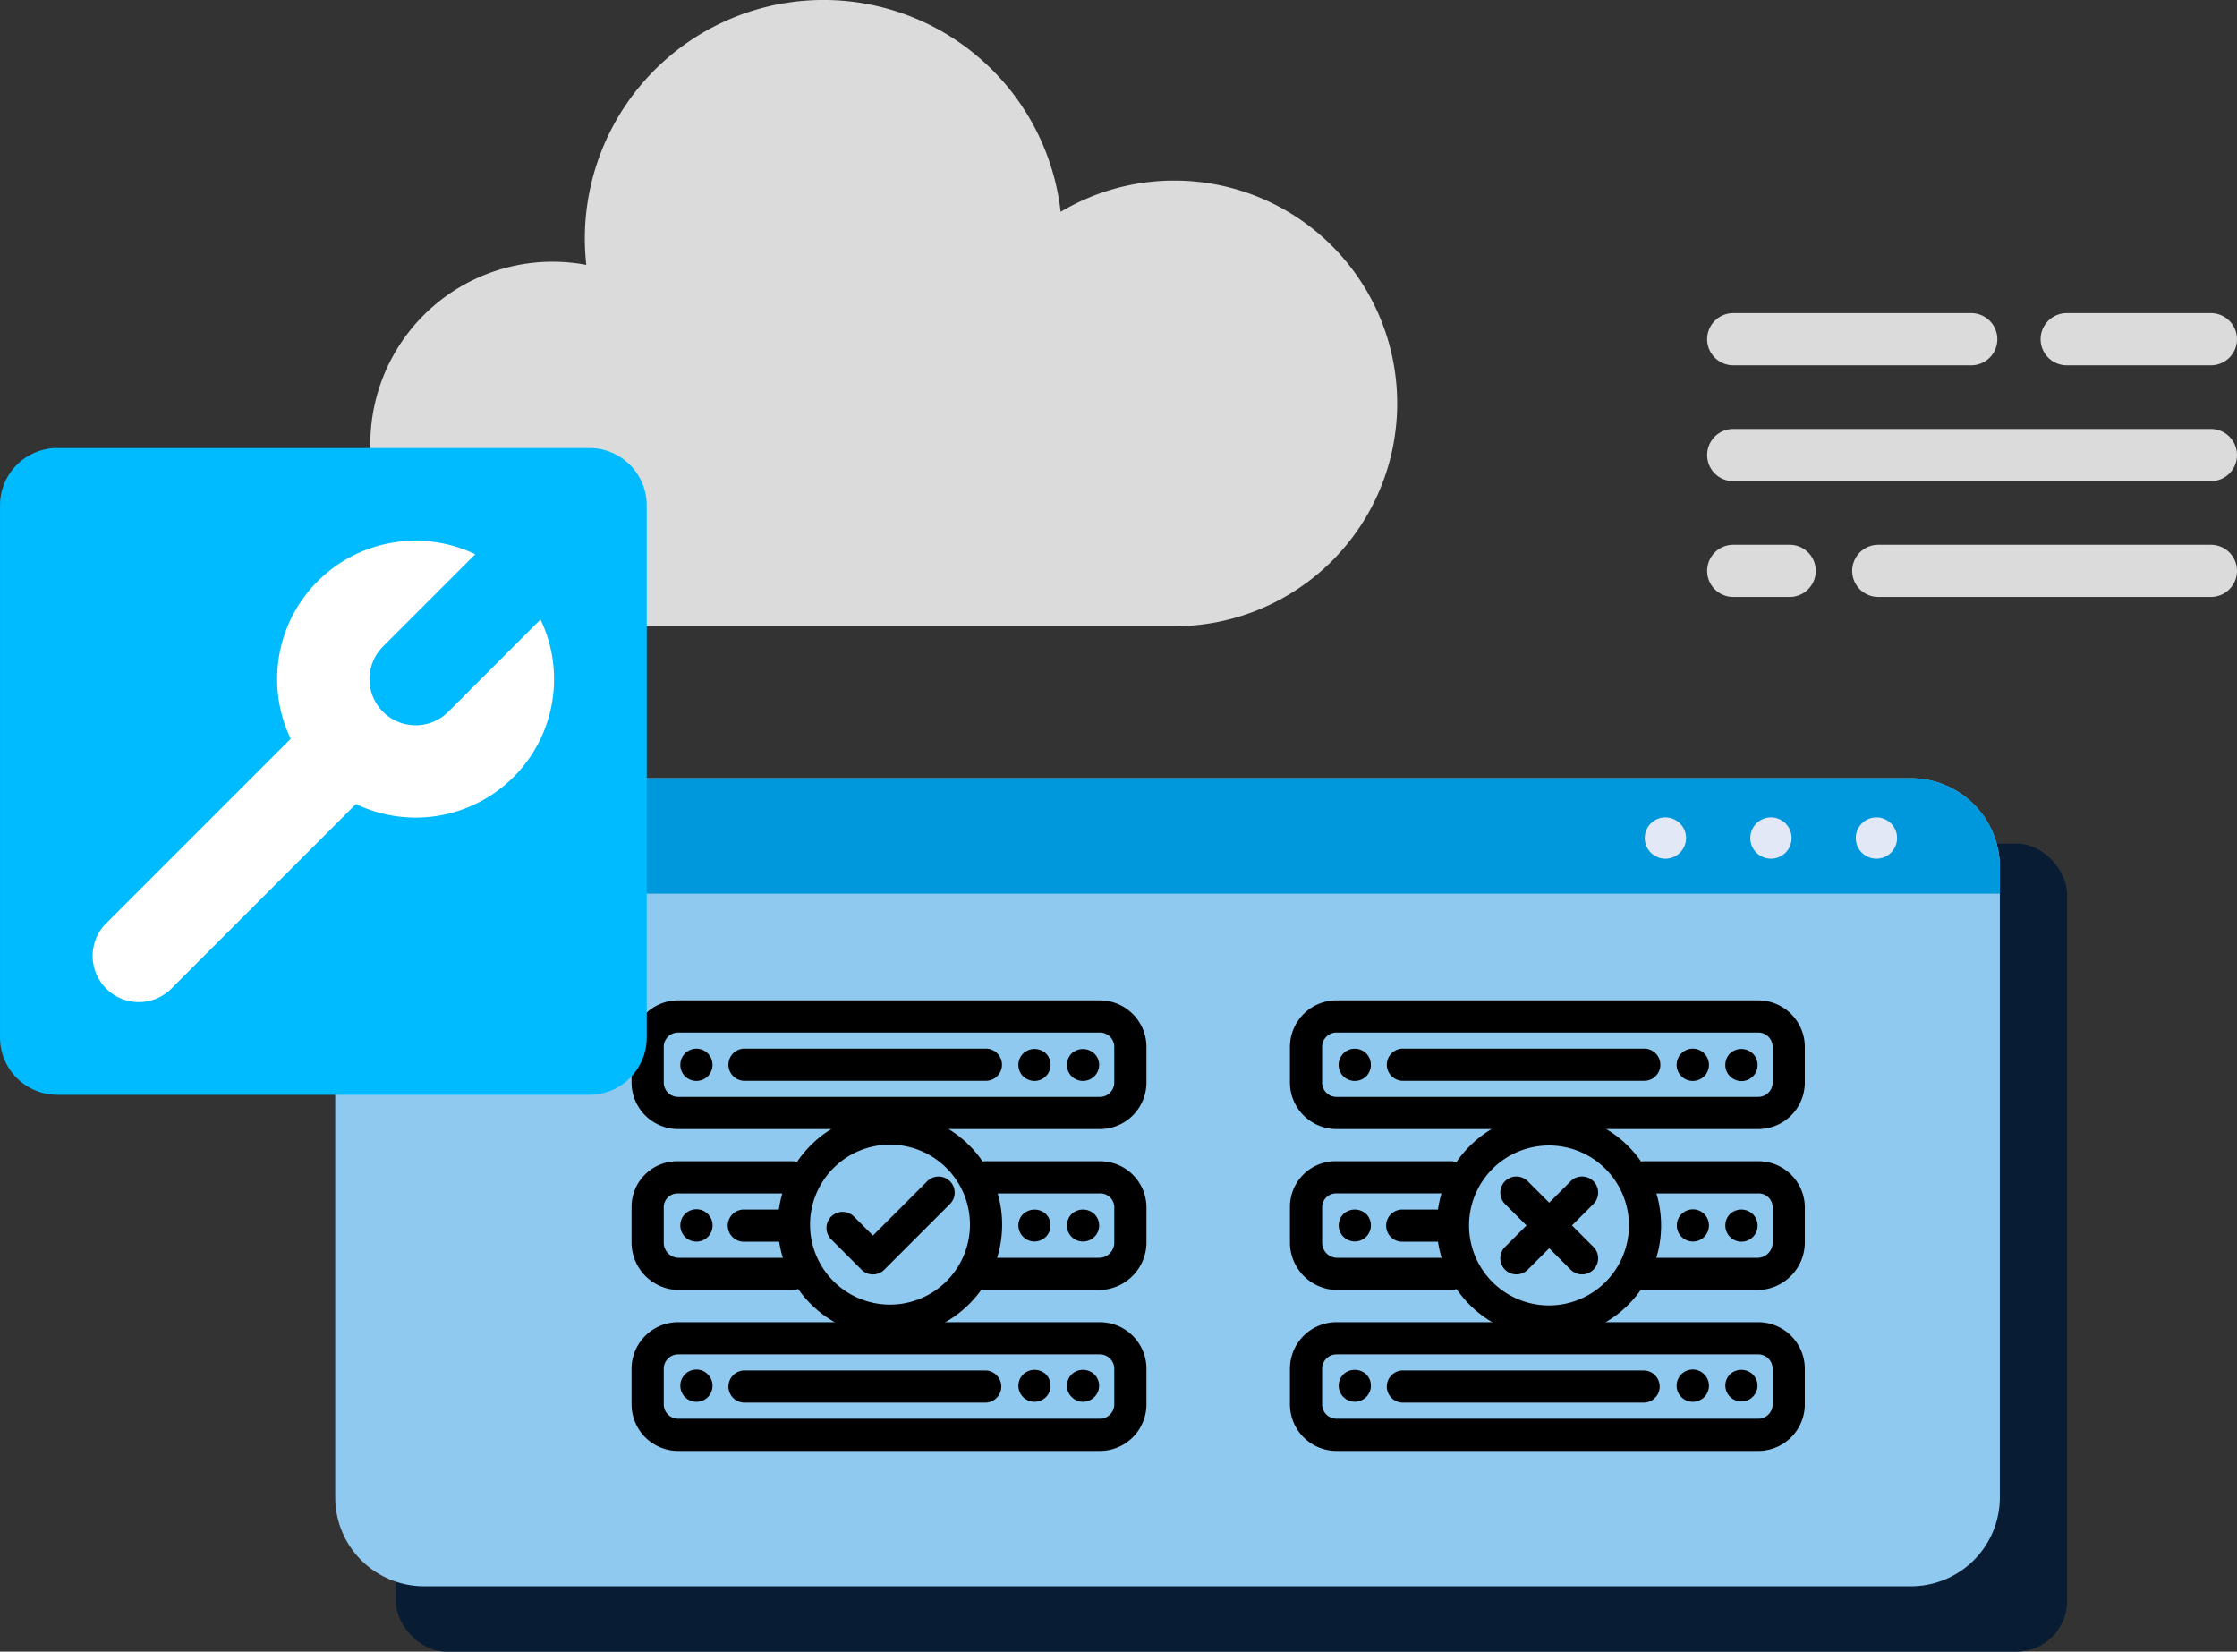 <svg xmlns="http://www.w3.org/2000/svg" width="318.58" height="235.189" viewBox="0 0 318.58 235.189"><rect x="0" y="0" width="318.58" height="235.189" fill="#333333" stroke="none"/><g id="Maintanance" transform="translate(-813.255 -3573.613)"><path id="Path_2278" data-name="Path 2278" d="M120.913,784.982a31.621,31.621,0,0,0-16.2,4.45,33.991,33.991,0,0,0-67.766,3.835,35.355,35.355,0,0,0,.21,3.721,25.952,25.952,0,1,0-4.806,51.456h88.559a31.731,31.731,0,1,0,0-63.462Z" transform="translate(859.593 2814.343)" fill="#dbdbdb"></path><g id="Group_2028" data-name="Group 2028" transform="translate(-20138.375 244.099)"><path id="Path_2247" data-name="Path 2247" d="M213.708,356.352H179.816a3.718,3.718,0,0,1-3.716-3.716h0a3.718,3.718,0,0,1,3.716-3.716h33.892a3.718,3.718,0,0,1,3.716,3.716h0A3.718,3.718,0,0,1,213.708,356.352Z" transform="translate(21018.652 3025.181)" fill="#dbdbdb"></path><path id="Path_2248" data-name="Path 2248" d="M247.842,370.022H179.816a3.718,3.718,0,0,1-3.716-3.716h0a3.718,3.718,0,0,1,3.716-3.716h68.026a3.718,3.718,0,0,1,3.716,3.716h0A3.718,3.718,0,0,1,247.842,370.022Z" transform="translate(21018.652 3028.005)" fill="#dbdbdb"></path><path id="Path_2249" data-name="Path 2249" d="M187.852,383.692h-8.036a3.718,3.718,0,0,1-3.716-3.716h0a3.718,3.718,0,0,1,3.716-3.716h8.036a3.718,3.718,0,0,1,3.716,3.716h0A3.718,3.718,0,0,1,187.852,383.692Z" transform="translate(21018.652 3030.828)" fill="#dbdbdb"></path><path id="Path_2250" data-name="Path 2250" d="M244.305,383.692H196.936a3.718,3.718,0,0,1-3.716-3.716h0a3.718,3.718,0,0,1,3.716-3.716h47.369a3.718,3.718,0,0,1,3.716,3.716h0A3.718,3.718,0,0,1,244.305,383.692Z" transform="translate(21022.188 3030.828)" fill="#dbdbdb"></path><path id="Path_2251" data-name="Path 2251" d="M239.712,356.352H219.176a3.718,3.718,0,0,1-3.716-3.716h0a3.718,3.718,0,0,1,3.716-3.716h20.536a3.718,3.718,0,0,1,3.716,3.716h0A3.718,3.718,0,0,1,239.712,356.352Z" transform="translate(21026.781 3025.181)" fill="#dbdbdb"></path></g><g id="Group_2074" data-name="Group 2074" transform="translate(860.992 3684.428)"><rect id="Rectangle_2455" data-name="Rectangle 2455" width="238.009" height="115.061" rx="7.2" transform="translate(8.632 9.314)" fill="#081d34"></rect><path id="Path_2185" data-name="Path 2185" d="M622.608,423.949v89.738a12.661,12.661,0,0,1-12.67,12.654H398.21a12.656,12.656,0,0,1-12.669-12.654V423.95a12.674,12.674,0,0,1,12.669-12.67H609.939a12.674,12.674,0,0,1,12.67,12.67Z" transform="translate(-385.539 -411.28)" fill="#8fc9ef"></path><path id="Path_2200" data-name="Path 2200" d="M622.608,423.95v3.771H385.54V423.95a12.675,12.675,0,0,1,12.67-12.67H609.939A12.674,12.674,0,0,1,622.608,423.95Z" transform="translate(-385.539 -411.28)" fill="#0098dd"></path><path id="Path_2201" data-name="Path 2201" d="M629.3,421.34a2.94,2.94,0,1,1-2.94-2.94A2.941,2.941,0,0,1,629.3,421.34Z" transform="translate(-436.92 -412.818)" fill="#e3e8f6"></path><path id="Path_2202" data-name="Path 2202" d="M648.47,421.34a2.94,2.94,0,1,1-2.94-2.94A2.941,2.941,0,0,1,648.47,421.34Z" transform="translate(-441.059 -412.818)" fill="#e3e8f6"></path><path id="Path_2203" data-name="Path 2203" d="M667.63,421.34a2.94,2.94,0,1,1-2.94-2.94A2.941,2.941,0,0,1,667.63,421.34Z" transform="translate(-445.198 -412.818)" fill="#e3e8f6"></path><g id="server-servers-svgrepo-com_1_" data-name="server-servers-svgrepo-com (1)" transform="translate(42.207 31.63)"><g id="Group_2076" data-name="Group 2076" transform="translate(0 0)"><g id="Group_2075" data-name="Group 2075"><path id="Path_2471" data-name="Path 2471" d="M66.67,32H6.657A6.64,6.64,0,0,0,0,38.608v5.115a6.642,6.642,0,0,0,6.657,6.609H66.672a6.64,6.64,0,0,0,6.654-6.609V38.608A6.639,6.639,0,0,0,66.67,32Zm2.074,11.723a2.052,2.052,0,0,1-2.074,2.026H6.657a2.053,2.053,0,0,1-2.074-2.026V38.608a2.052,2.052,0,0,1,2.074-2.026H66.672a2.05,2.05,0,0,1,2.072,2.026v5.114Z" transform="translate(0 -31.999)"></path></g></g><g id="Group_2078" data-name="Group 2078" transform="translate(13.749 6.874)"><g id="Group_2077" data-name="Group 2077"><path id="Path_2472" data-name="Path 2472" d="M132.66,80H98.289a2.292,2.292,0,0,0,0,4.583H132.66a2.292,2.292,0,1,0,0-4.583Z" transform="translate(-95.997 -79.998)"></path></g></g><g id="Group_2080" data-name="Group 2080" transform="translate(6.945 6.924)"><g id="Group_2079" data-name="Group 2079"><path id="Path_2473" data-name="Path 2473" d="M52.413,80.977A2.291,2.291,0,0,0,48.495,82.6a2.315,2.315,0,0,0,.665,1.627,2.324,2.324,0,0,0,3.254,0,2.324,2.324,0,0,0,0-3.254Z" transform="translate(-48.495 -80.341)"></path></g></g><g id="Group_2082" data-name="Group 2082" transform="translate(62.009 6.935)"><g id="Group_2081" data-name="Group 2081"><path id="Path_2474" data-name="Path 2474" d="M436.858,81.068a2.37,2.37,0,0,0-3.231-.023,2.317,2.317,0,0,0-.665,1.627,2.277,2.277,0,0,0,.665,1.627,2.3,2.3,0,0,0,3.231,0,2.28,2.28,0,0,0,.688-1.627A2.239,2.239,0,0,0,436.858,81.068Z" transform="translate(-432.963 -80.421)"></path></g></g><g id="Group_2084" data-name="Group 2084" transform="translate(55.089 6.924)"><g id="Group_2083" data-name="Group 2083"><path id="Path_2475" data-name="Path 2475" d="M388.562,80.977a2.37,2.37,0,0,0-3.231,0,2.33,2.33,0,0,0-.687,1.627,2.366,2.366,0,0,0,.665,1.627,2.41,2.41,0,0,0,1.627.665,2.3,2.3,0,0,0,1.627-3.919Z" transform="translate(-384.644 -80.341)"></path></g></g><g id="Group_2086" data-name="Group 2086" transform="translate(48.12 22.914)"><g id="Group_2085" data-name="Group 2085"><path id="Path_2476" data-name="Path 2476" d="M354.467,191.994H338.281a2.291,2.291,0,1,0,0,4.583h16.187a2,2,0,0,1,2.145,1.858v5.213a2.176,2.176,0,0,1-2.145,2.094H338.281a2.291,2.291,0,1,0,0,4.583h16.187a6.794,6.794,0,0,0,6.728-6.677v-5.213A6.6,6.6,0,0,0,354.467,191.994Z" transform="translate(-335.989 -191.994)"></path></g></g><g id="Group_2088" data-name="Group 2088" transform="translate(0 22.914)"><g id="Group_2087" data-name="Group 2087"><path id="Path_2477" data-name="Path 2477" d="M22.914,205.742H6.689a2.156,2.156,0,0,1-2.106-2.094v-5.213a1.98,1.98,0,0,1,2.106-1.858H22.914a2.291,2.291,0,1,0,0-4.583H6.689A6.5,6.5,0,0,0,0,198.434v5.213a6.774,6.774,0,0,0,6.689,6.677H22.914a2.291,2.291,0,1,0,0-4.583Z" transform="translate(0 -191.993)"></path></g></g><g id="Group_2090" data-name="Group 2090" transform="translate(13.749 29.789)"><g id="Group_2089" data-name="Group 2089"><path id="Path_2478" data-name="Path 2478" d="M105.163,239.993H98.289a2.292,2.292,0,1,0,0,4.583h6.874a2.292,2.292,0,1,0,0-4.583Z" transform="translate(-95.997 -239.993)"></path></g></g><g id="Group_2092" data-name="Group 2092" transform="translate(6.945 29.792)"><g id="Group_2091" data-name="Group 2091"><path id="Path_2479" data-name="Path 2479" d="M52.413,240.652a2.291,2.291,0,0,0-3.918,1.627,2.356,2.356,0,0,0,.665,1.627,2.3,2.3,0,0,0,3.254-3.254Z" transform="translate(-48.495 -240.016)"></path></g></g><g id="Group_2094" data-name="Group 2094" transform="translate(62.009 29.792)"><g id="Group_2093" data-name="Group 2093"><path id="Path_2480" data-name="Path 2480" d="M436.858,240.652a2.37,2.37,0,0,0-3.231,0,2.317,2.317,0,0,0-.665,1.627,2.277,2.277,0,0,0,.665,1.627,2.3,2.3,0,0,0,3.231,0,2.241,2.241,0,0,0,.688-1.627A2.332,2.332,0,0,0,436.858,240.652Z" transform="translate(-432.963 -240.016)"></path></g></g><g id="Group_2096" data-name="Group 2096" transform="translate(55.089 29.801)"><g id="Group_2095" data-name="Group 2095"><path id="Path_2481" data-name="Path 2481" d="M388.562,240.7a2.394,2.394,0,0,0-3.231,0,2.29,2.29,0,0,0-.687,1.627,2.34,2.34,0,0,0,.687,1.627,2.312,2.312,0,0,0,1.6.665,2.409,2.409,0,0,0,1.627-.665,2.324,2.324,0,0,0,0-3.254Z" transform="translate(-384.644 -240.076)"></path></g></g><g id="Group_2098" data-name="Group 2098" transform="translate(0 45.829)"><g id="Group_2097" data-name="Group 2097"><path id="Path_2482" data-name="Path 2482" d="M66.67,351.989H6.657A6.64,6.64,0,0,0,0,358.6v5.115a6.642,6.642,0,0,0,6.657,6.609H66.672a6.64,6.64,0,0,0,6.654-6.609V358.6A6.639,6.639,0,0,0,66.67,351.989Zm2.074,11.723a2.052,2.052,0,0,1-2.074,2.026H6.657a2.053,2.053,0,0,1-2.074-2.026V358.6a2.052,2.052,0,0,1,2.074-2.026H66.672a2.05,2.05,0,0,1,2.072,2.026v5.115Z" transform="translate(0 -351.989)"></path></g></g><g id="Group_2100" data-name="Group 2100" transform="translate(13.749 52.703)"><g id="Group_2099" data-name="Group 2099"><path id="Path_2483" data-name="Path 2483" d="M132.66,399.988H98.289a2.292,2.292,0,0,0,0,4.583H132.66a2.292,2.292,0,0,0,0-4.583Z" transform="translate(-95.997 -399.988)"></path></g></g><g id="Group_2102" data-name="Group 2102" transform="translate(6.945 52.615)"><g id="Group_2101" data-name="Group 2101"><path id="Path_2484" data-name="Path 2484" d="M52.413,400.007a2.291,2.291,0,0,0-3.918,1.627,2.356,2.356,0,0,0,.665,1.627,2.324,2.324,0,0,0,3.254,0,2.324,2.324,0,0,0,0-3.254Z" transform="translate(-48.495 -399.371)"></path></g></g><g id="Group_2104" data-name="Group 2104" transform="translate(62.009 52.615)"><g id="Group_2103" data-name="Group 2103"><path id="Path_2485" data-name="Path 2485" d="M436.858,400.007a2.37,2.37,0,0,0-3.231,0,2.317,2.317,0,0,0-.665,1.627,2.187,2.187,0,0,0,.665,1.6,2.255,2.255,0,0,0,1.627.687,2.311,2.311,0,0,0,1.6-.665,2.28,2.28,0,0,0,.688-1.627A2.332,2.332,0,0,0,436.858,400.007Z" transform="translate(-432.963 -399.371)"></path></g></g><g id="Group_2106" data-name="Group 2106" transform="translate(55.089 52.615)"><g id="Group_2105" data-name="Group 2105"><path id="Path_2486" data-name="Path 2486" d="M388.562,400.007a2.37,2.37,0,0,0-3.231,0,2.33,2.33,0,0,0-.687,1.627,2.308,2.308,0,0,0,2.292,2.292,2.41,2.41,0,0,0,1.627-.665,2.324,2.324,0,0,0,0-3.254Z" transform="translate(-384.644 -399.371)"></path></g></g><g id="Group_2108" data-name="Group 2108" transform="translate(20.836 15.969)"><g id="Group_2107" data-name="Group 2107"><path id="Path_2487" data-name="Path 2487" d="M161.453,143.5a15.97,15.97,0,1,0,15.971,15.967A15.986,15.986,0,0,0,161.453,143.5Zm0,27.358a11.387,11.387,0,1,1,11.389-11.391A11.4,11.4,0,0,1,161.453,170.858Z" transform="translate(-145.484 -143.5)"></path></g></g><g id="Group_2110" data-name="Group 2110" transform="translate(27.762 25.091)"><g id="Group_2109" data-name="Group 2109"><path id="Path_2488" data-name="Path 2488" d="M211.427,207.861a2.289,2.289,0,0,0-3.24,0l-7.731,7.731-2.7-2.7a2.292,2.292,0,1,0-3.245,3.238l4.319,4.324a2.293,2.293,0,0,0,3.243,0l9.351-9.351A2.289,2.289,0,0,0,211.427,207.861Z" transform="translate(-193.844 -207.189)"></path></g></g></g><g id="server-servers-svgrepo-com" transform="translate(135.968 31.63)"><g id="Group_2112" data-name="Group 2112" transform="translate(0 0)"><g id="Group_2111" data-name="Group 2111"><path id="Path_2489" data-name="Path 2489" d="M66.67,32H6.654A6.638,6.638,0,0,0,0,38.608v5.117a6.638,6.638,0,0,0,6.654,6.606H66.672a6.638,6.638,0,0,0,6.654-6.606V38.608A6.639,6.639,0,0,0,66.67,32Zm2.074,11.725a2.05,2.05,0,0,1-2.074,2.023H6.654a2.049,2.049,0,0,1-2.072-2.023V38.608a2.05,2.05,0,0,1,2.072-2.026H66.672a2.05,2.05,0,0,1,2.072,2.026v5.117Z" transform="translate(0 -31.999)"></path></g></g><g id="Group_2114" data-name="Group 2114" transform="translate(13.749 6.874)"><g id="Group_2113" data-name="Group 2113"><path id="Path_2490" data-name="Path 2490" d="M132.66,80H98.289a2.292,2.292,0,0,0,0,4.583H132.66a2.292,2.292,0,1,0,0-4.583Z" transform="translate(-95.997 -79.998)"></path></g></g><g id="Group_2116" data-name="Group 2116" transform="translate(6.943 6.924)"><g id="Group_2115" data-name="Group 2115"><path id="Path_2491" data-name="Path 2491" d="M52.4,80.977a2.3,2.3,0,0,0-3.254,3.254,2.324,2.324,0,0,0,3.254,0,2.324,2.324,0,0,0,0-3.254Z" transform="translate(-48.479 -80.341)"></path></g></g><g id="Group_2118" data-name="Group 2118" transform="translate(62.007 6.924)"><g id="Group_2117" data-name="Group 2117"><path id="Path_2492" data-name="Path 2492" d="M436.842,80.977a2.37,2.37,0,0,0-3.231,0,2.317,2.317,0,0,0-.665,1.627,2.277,2.277,0,0,0,.665,1.627,2.293,2.293,0,1,0,3.231-3.254Z" transform="translate(-432.947 -80.341)"></path></g></g><g id="Group_2120" data-name="Group 2120" transform="translate(55.086 6.924)"><g id="Group_2119" data-name="Group 2119"><path id="Path_2493" data-name="Path 2493" d="M388.546,80.977a2.3,2.3,0,1,0-1.627,3.919,2.367,2.367,0,0,0,1.627-.665,2.324,2.324,0,0,0,0-3.254Z" transform="translate(-384.628 -80.341)"></path></g></g><g id="Group_2122" data-name="Group 2122" transform="translate(48.12 22.914)"><g id="Group_2121" data-name="Group 2121"><path id="Path_2494" data-name="Path 2494" d="M354.467,191.994H338.281a2.291,2.291,0,1,0,0,4.583h16.187a2,2,0,0,1,2.145,1.858v5.211a2.178,2.178,0,0,1-2.145,2.1H338.281a2.291,2.291,0,1,0,0,4.583h16.187a6.8,6.8,0,0,0,6.728-6.68v-5.211A6.6,6.6,0,0,0,354.467,191.994Z" transform="translate(-335.989 -191.994)"></path></g></g><g id="Group_2124" data-name="Group 2124" transform="translate(0 22.914)"><g id="Group_2123" data-name="Group 2123"><path id="Path_2495" data-name="Path 2495" d="M22.914,205.742H6.687a2.156,2.156,0,0,1-2.1-2.1v-5.211a1.979,1.979,0,0,1,2.1-1.858H22.914a2.291,2.291,0,1,0,0-4.583H6.687A6.5,6.5,0,0,0,0,198.434v5.211a6.772,6.772,0,0,0,6.687,6.68H22.914a2.292,2.292,0,1,0,0-4.583Z" transform="translate(0 -191.993)"></path></g></g><g id="Group_2126" data-name="Group 2126" transform="translate(13.749 29.789)"><g id="Group_2125" data-name="Group 2125"><path id="Path_2496" data-name="Path 2496" d="M105.163,239.993H98.289a2.292,2.292,0,1,0,0,4.583h6.874a2.292,2.292,0,1,0,0-4.583Z" transform="translate(-95.997 -239.993)"></path></g></g><g id="Group_2128" data-name="Group 2128" transform="translate(6.943 29.792)"><g id="Group_2127" data-name="Group 2127"><path id="Path_2497" data-name="Path 2497" d="M52.4,240.652a2.4,2.4,0,0,0-3.254,0,2.356,2.356,0,0,0-.665,1.627,2.292,2.292,0,1,0,3.918-1.627Z" transform="translate(-48.479 -240.016)"></path></g></g><g id="Group_2130" data-name="Group 2130" transform="translate(62.007 29.792)"><g id="Group_2129" data-name="Group 2129"><path id="Path_2498" data-name="Path 2498" d="M436.842,240.652a2.37,2.37,0,0,0-3.231,0,2.317,2.317,0,0,0-.665,1.627,2.277,2.277,0,0,0,.665,1.627,2.293,2.293,0,1,0,3.231-3.254Z" transform="translate(-432.947 -240.016)"></path></g></g><g id="Group_2132" data-name="Group 2132" transform="translate(55.086 29.792)"><g id="Group_2131" data-name="Group 2131"><path id="Path_2499" data-name="Path 2499" d="M388.546,240.652a2.291,2.291,0,1,0,0,3.254,2.324,2.324,0,0,0,0-3.254Z" transform="translate(-384.628 -240.016)"></path></g></g><g id="Group_2134" data-name="Group 2134" transform="translate(0 45.829)"><g id="Group_2133" data-name="Group 2133"><path id="Path_2500" data-name="Path 2500" d="M66.67,351.989H6.654A6.638,6.638,0,0,0,0,358.6v5.115a6.64,6.64,0,0,0,6.654,6.609H66.672a6.64,6.64,0,0,0,6.654-6.609V358.6A6.639,6.639,0,0,0,66.67,351.989Zm2.074,11.723a2.052,2.052,0,0,1-2.074,2.026H6.654a2.051,2.051,0,0,1-2.072-2.026V358.6a2.05,2.05,0,0,1,2.072-2.026H66.672a2.05,2.05,0,0,1,2.072,2.026v5.115Z" transform="translate(0 -351.989)"></path></g></g><g id="Group_2136" data-name="Group 2136" transform="translate(13.749 52.703)"><g id="Group_2135" data-name="Group 2135"><path id="Path_2501" data-name="Path 2501" d="M132.66,399.988H98.289a2.292,2.292,0,0,0,0,4.583H132.66a2.292,2.292,0,0,0,0-4.583Z" transform="translate(-95.997 -399.988)"></path></g></g><g id="Group_2138" data-name="Group 2138" transform="translate(6.943 52.615)"><g id="Group_2137" data-name="Group 2137"><path id="Path_2502" data-name="Path 2502" d="M52.4,400.007a2.4,2.4,0,0,0-3.254,0,2.356,2.356,0,0,0-.665,1.627,2.292,2.292,0,1,0,3.918-1.627Z" transform="translate(-48.479 -399.371)"></path></g></g><g id="Group_2140" data-name="Group 2140" transform="translate(62.007 52.615)"><g id="Group_2139" data-name="Group 2139"><path id="Path_2503" data-name="Path 2503" d="M436.842,400.007a2.37,2.37,0,0,0-3.231,0,2.278,2.278,0,0,0-.665,1.627,2.292,2.292,0,0,0,4.583,0A2.291,2.291,0,0,0,436.842,400.007Z" transform="translate(-432.947 -399.371)"></path></g></g><g id="Group_2142" data-name="Group 2142" transform="translate(55.086 52.615)"><g id="Group_2141" data-name="Group 2141"><path id="Path_2504" data-name="Path 2504" d="M388.546,400.007a2.3,2.3,0,1,0-1.627,3.919,2.367,2.367,0,0,0,1.627-.665,2.324,2.324,0,0,0,0-3.254Z" transform="translate(-384.628 -399.371)"></path></g></g><g id="Group_2144" data-name="Group 2144" transform="translate(20.919 16.086)"><g id="Group_2143" data-name="Group 2143"><path id="Path_2505" data-name="Path 2505" d="M162.029,144.316A15.97,15.97,0,1,0,178,160.285,15.986,15.986,0,0,0,162.029,144.316Zm0,27.358a11.387,11.387,0,1,1,11.391-11.388A11.4,11.4,0,0,1,162.029,171.674Z" transform="translate(-146.06 -144.316)"></path></g></g><g id="Group_2146" data-name="Group 2146" transform="translate(29.958 25.086)"><g id="Group_2145" data-name="Group 2145"><path id="Path_2506" data-name="Path 2506" d="M222.435,207.829a2.289,2.289,0,0,0-3.24,0l-9.349,9.351a2.291,2.291,0,1,0,3.24,3.24l9.349-9.351A2.289,2.289,0,0,0,222.435,207.829Z" transform="translate(-209.174 -207.157)"></path></g></g><g id="Group_2148" data-name="Group 2148" transform="translate(29.958 25.086)"><g id="Group_2147" data-name="Group 2147"><path id="Path_2507" data-name="Path 2507" d="M222.435,217.18l-9.349-9.351a2.291,2.291,0,0,0-3.24,3.24l9.349,9.351a2.291,2.291,0,1,0,3.24-3.24Z" transform="translate(-209.174 -207.157)"></path></g></g></g></g><g id="Group_2032" data-name="Group 2032" transform="translate(-20597.221 302.313)"><rect id="Rectangle_2457" data-name="Rectangle 2457" width="90.091" height="90.091" rx="7.15" transform="translate(21411.48 3336.097)" fill="#0bf"></rect><path id="Rectangle_2457_-_Outline" data-name="Rectangle 2457 - Outline" d="M7.15-1H82.941A8.164,8.164,0,0,1,91.1,7.15V82.941A8.164,8.164,0,0,1,82.941,91.1H7.15A8.164,8.164,0,0,1-1,82.941V7.15A8.164,8.164,0,0,1,7.15-1ZM82.941,89.086a6.152,6.152,0,0,0,6.145-6.145V7.15a6.152,6.152,0,0,0-6.145-6.145H7.15A6.152,6.152,0,0,0,1.005,7.15V82.941A6.152,6.152,0,0,0,7.15,89.086Z" transform="translate(21411.48 3336.097)" fill="#0bf"></path><path id="issue-type-maintenance-svgrepo-com" d="M57.48,4.929A19.707,19.707,0,0,0,31.2,31.211L4.922,57.486a6.57,6.57,0,0,0,9.295,9.288L40.493,40.5A19.707,19.707,0,0,0,66.775,14.217L53.637,27.361a6.57,6.57,0,1,1-9.295-9.288L57.48,4.935Z" transform="translate(21420.674 3345.293)" fill="#fff" fill-rule="evenodd"></path></g></g></svg>